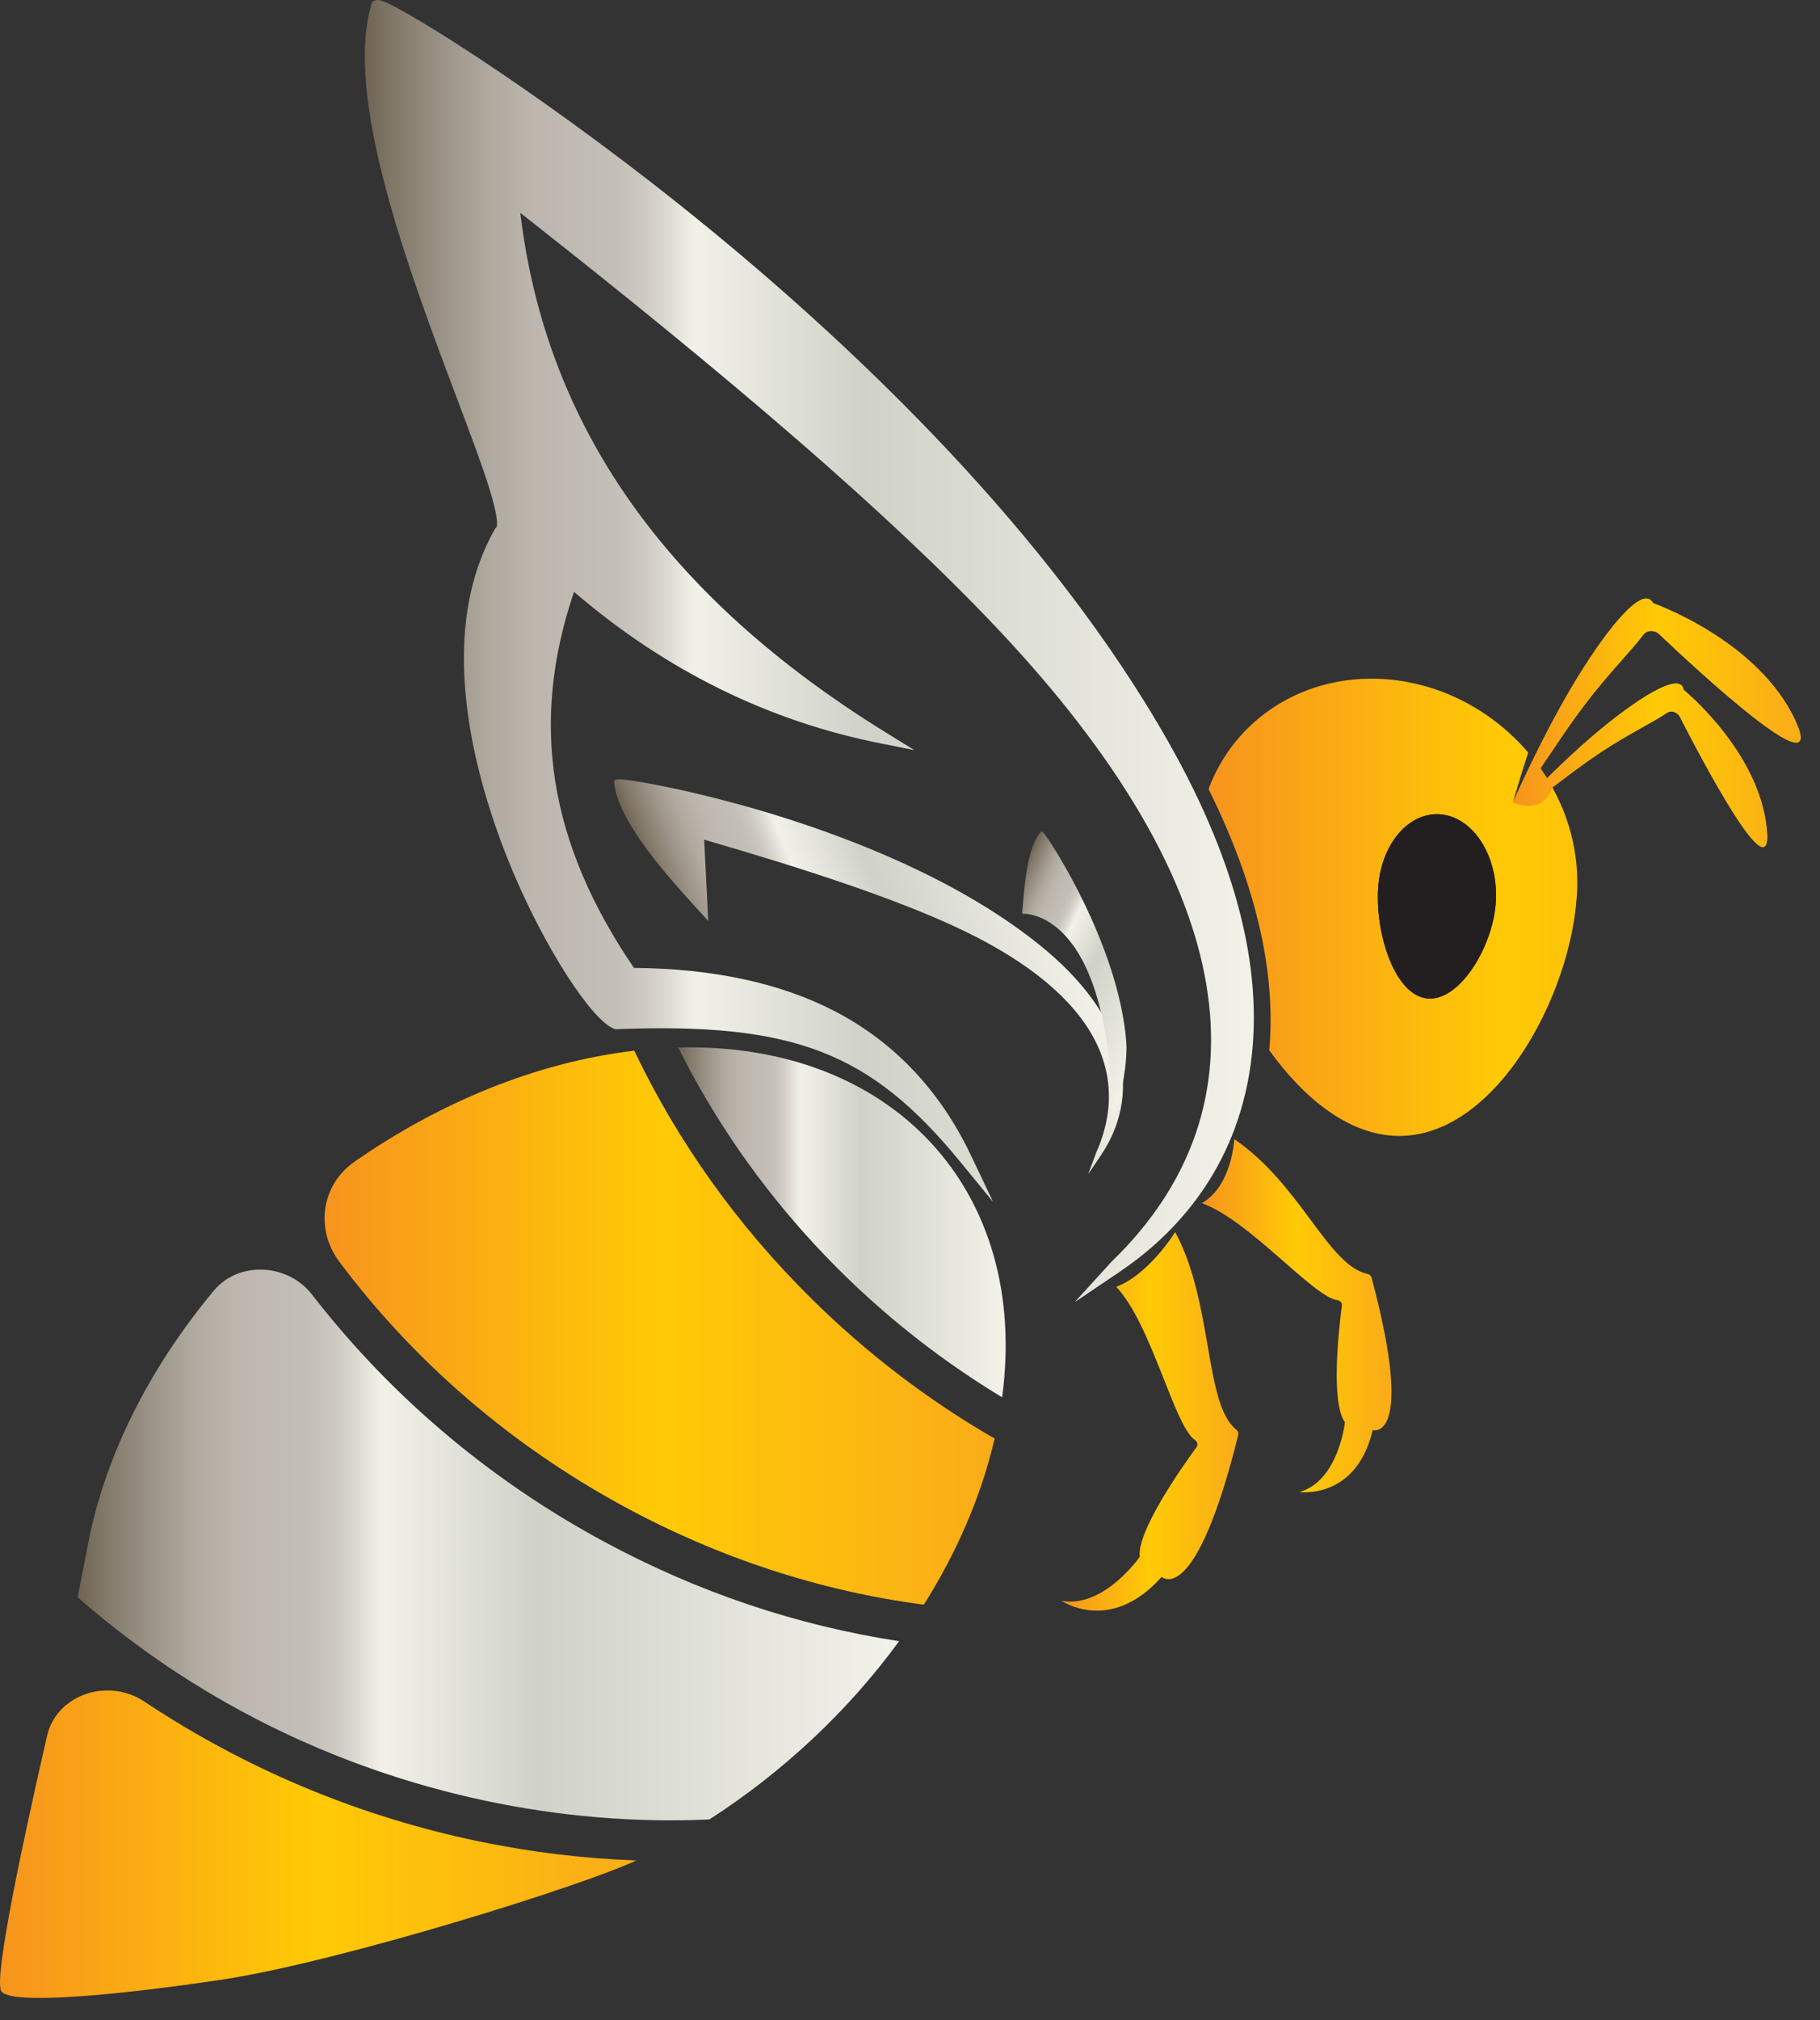 <svg width="64" height="71" viewBox="0 0 64 71" fill="none" xmlns="http://www.w3.org/2000/svg">
<rect x="0" y="0" width="64" height="71" fill="#333333" stroke="none"/>
<path d="M13.064 0.143L13.089 0.06L13.17 0.023C13.263 -0.02 13.365 0.006 13.443 0.033C14.325 0.341 19.482 3.559 24.999 8.085C30.074 12.248 36.921 18.703 41.108 26.113C43.56 30.451 44.506 34.36 43.926 37.757C43.31 41.366 41.122 43.514 39.382 44.689L37.787 45.765L39.075 44.353C44.692 38.925 43.736 31.234 35.016 22.029C31.221 18.023 25.674 13.271 18.297 7.481C19.188 14.966 23.433 20.971 31.136 25.733L32.15 26.36L30.995 26.131C27.038 25.351 23.397 23.56 20.185 20.799C18.623 25.398 19.297 29.625 22.293 34.014C25.086 34.038 27.458 34.552 29.358 35.539C31.455 36.628 33.064 38.335 34.148 40.613L34.921 42.238L33.765 40.827C30.609 36.978 27.916 35.929 21.691 36.168L21.64 36.17L21.591 36.152C20.808 35.857 19.191 33.356 18.06 30.689C16.859 27.855 15.175 22.503 17.404 18.592L17.425 18.555L17.456 18.533C17.479 18.496 17.554 18.272 17.196 17.129C16.937 16.302 16.528 15.218 16.054 13.962C14.381 9.521 12.084 3.425 13.063 0.143H13.064Z" fill="url(#paint0_linear_6_80)"/>
<path d="M24.905 32.364C23.565 30.909 21.726 28.911 21.593 27.49L21.59 27.454L21.615 27.427C21.645 27.396 21.688 27.39 21.723 27.388C22.112 27.37 24.607 27.809 27.445 28.697C30.056 29.514 33.709 30.94 36.483 33.15C38.108 34.444 39.083 35.807 39.389 37.21C39.714 38.701 39.204 39.873 38.715 40.598L38.267 41.263L38.544 40.517C39.868 37.543 38.298 34.719 33.492 32.523C31.4 31.567 28.515 30.595 24.761 29.509" fill="url(#paint1_linear_6_80)"/>
<path d="M38.814 35.306C38.45 34.216 37.821 32.83 36.938 31.087L38.814 35.306Z" fill="url(#paint2_linear_6_80)"/>
<path d="M35.944 32.113C36.019 31.127 36.122 29.774 36.596 29.24L36.608 29.227H36.627C36.649 29.227 36.665 29.24 36.678 29.253C36.817 29.389 37.508 30.45 38.151 31.791C38.742 33.023 39.467 34.845 39.605 36.613C39.686 37.648 39.129 39.778 39.112 39.06C38.939 31.859 35.944 32.112 35.944 32.112L35.944 32.113Z" fill="url(#paint3_linear_6_80)"/>
<path d="M7.761 69.577C4.004 70.137 0.349 70.463 0.045 69.976C-0.236 69.526 0.866 64.439 1.657 60.995C1.748 60.598 1.952 60.264 2.226 60.006C2.316 59.922 2.413 59.846 2.516 59.778C2.516 59.778 2.517 59.778 2.518 59.777C2.542 59.761 2.568 59.745 2.593 59.731C2.596 59.728 2.6 59.726 2.604 59.724C2.626 59.711 2.648 59.698 2.671 59.686C2.677 59.683 2.683 59.68 2.689 59.677C2.709 59.666 2.73 59.655 2.751 59.645C2.758 59.641 2.766 59.637 2.774 59.634C2.793 59.625 2.812 59.616 2.831 59.607C2.841 59.603 2.851 59.599 2.86 59.595C2.878 59.587 2.896 59.579 2.914 59.572C2.925 59.568 2.936 59.564 2.947 59.56C2.964 59.553 2.981 59.547 2.998 59.541C3.011 59.536 3.023 59.532 3.036 59.528C3.051 59.522 3.068 59.517 3.084 59.513C3.098 59.508 3.111 59.504 3.125 59.5C3.14 59.495 3.155 59.491 3.169 59.488C3.185 59.484 3.2 59.48 3.215 59.476C3.229 59.473 3.242 59.47 3.256 59.467C3.273 59.463 3.289 59.459 3.306 59.456C3.318 59.453 3.331 59.451 3.343 59.448C3.361 59.445 3.379 59.442 3.398 59.438C3.408 59.437 3.418 59.435 3.428 59.434C3.449 59.431 3.469 59.428 3.49 59.425C3.497 59.425 3.504 59.424 3.511 59.423C3.535 59.42 3.559 59.418 3.583 59.416C3.584 59.416 3.585 59.416 3.586 59.416C3.645 59.411 3.704 59.408 3.764 59.408C4.211 59.404 4.669 59.528 5.077 59.799C5.212 59.889 5.348 59.978 5.485 60.066C8.95 62.298 12.749 63.853 16.766 64.696C18.637 65.088 20.51 65.316 22.372 65.381C20.57 66.247 11.924 68.954 7.763 69.577H7.761Z" fill="url(#paint4_linear_6_80)"/>
<path d="M24.944 63.941C22.362 64.058 19.718 63.844 17.072 63.284C11.7 62.145 6.775 59.678 2.732 56.133L3.097 54.252C3.712 51.082 5.306 48.011 7.524 45.352C8.39 44.313 10.114 44.389 10.972 45.496C11.289 45.904 11.616 46.307 11.954 46.702C14.559 49.745 17.688 52.261 21.239 54.177C24.53 55.953 28.02 57.126 31.617 57.676C29.845 60.106 27.544 62.27 24.944 63.941H24.944Z" fill="url(#paint5_linear_6_80)"/>
<path d="M32.486 56.394C28.882 55.921 25.308 54.767 21.942 52.943C17.96 50.785 14.559 47.848 11.938 44.348C11.068 43.187 11.305 41.637 12.463 40.829C15.45 38.746 18.857 37.334 22.29 36.926C22.294 36.926 22.299 36.925 22.303 36.925C23.841 40.142 25.933 43.068 28.522 45.627C30.475 47.559 32.639 49.209 34.975 50.556C34.51 52.57 33.65 54.545 32.487 56.394H32.486Z" fill="url(#paint6_linear_6_80)"/>
<path d="M35.24 49.106C30.379 46.174 26.377 41.882 23.849 36.813C31.362 36.619 36.217 41.812 35.24 49.106Z" fill="url(#paint7_linear_6_80)"/>
<path d="M43.543 50.428C42.028 56.539 40.849 55.416 40.849 55.416C39.047 57.442 37.333 56.258 37.333 56.258C38.816 56.528 40.079 54.712 40.079 54.712C39.971 53.813 41.58 51.533 42.076 50.857C42.135 50.777 42.106 50.666 42.02 50.607C41.289 50.112 40.5 46.543 39.251 45.222C40.408 44.789 41.326 43.298 41.326 43.298C42.68 45.822 42.336 49.342 43.479 50.248C43.534 50.291 43.559 50.362 43.543 50.428H43.543Z" fill="url(#paint8_linear_6_80)"/>
<path d="M48.271 50.257C47.691 52.716 45.697 52.434 45.697 52.434C47.073 52.043 47.294 49.985 47.294 49.985C46.785 49.269 47.084 46.662 47.188 45.879C47.2 45.786 47.124 45.704 47.023 45.69C46.173 45.575 43.946 42.889 42.263 42.283C43.331 41.671 43.403 40.032 43.403 40.032C45.742 41.629 46.7 44.479 48.092 44.771C48.159 44.785 48.213 44.835 48.23 44.898C49.785 50.713 48.271 50.258 48.271 50.258V50.257Z" fill="url(#paint9_linear_6_80)"/>
<path d="M63.146 25.349C61.838 22.489 58.129 21.199 58.129 21.199C57.776 20.489 56.415 22.2 55.225 24.221C54.139 26.064 53.202 28.204 53.202 28.204C53.202 28.204 53.409 27.459 53.739 26.447C52.509 25.008 50.724 24.021 48.742 23.871C45.861 23.654 43.414 25.266 42.498 27.729C44.278 31.31 44.862 34.364 44.633 36.908C45.84 38.59 47.381 39.834 49.033 39.916C52.709 40.097 55.537 34.468 55.463 30.866C55.44 29.727 55.124 28.638 54.589 27.672C55.061 27.32 55.571 26.918 56.267 26.453C57.226 25.812 58.188 25.349 58.61 25.054C58.761 24.948 58.985 25.016 59.076 25.195C59.781 26.577 62.363 31.504 62.128 29.134C61.858 26.395 59.202 24.243 59.202 24.243C59.114 23.559 57.535 24.559 56.007 25.862C55.435 26.351 54.868 26.888 54.399 27.352C54.325 27.233 54.248 27.115 54.167 27C54.609 26.367 55.05 25.658 55.73 24.759C56.544 23.684 57.426 22.801 57.779 22.314C57.906 22.139 58.176 22.125 58.344 22.283C59.632 23.506 64.273 27.816 63.144 25.348L63.146 25.349ZM52.593 31.796C52.457 33.351 51.272 35.267 50.132 35.082C48.988 34.897 48.33 32.67 48.47 31.105C48.611 29.544 49.65 28.439 50.788 28.635C51.922 28.83 52.729 30.244 52.593 31.796V31.796Z" fill="url(#paint10_linear_6_80)"/>
<path d="M52.593 31.796C52.457 33.351 51.272 35.267 50.132 35.082C48.988 34.897 48.33 32.67 48.47 31.105C48.611 29.544 49.65 28.439 50.788 28.635C51.922 28.83 52.729 30.244 52.593 31.796V31.796Z" fill="url(#paint11_radial_6_80)"/>
<path d="M54.589 27.672C55.062 27.32 55.572 26.918 56.268 26.453C57.227 25.813 58.189 25.349 58.61 25.055C58.762 24.949 58.985 25.017 59.076 25.196C59.782 26.578 62.363 31.505 62.129 29.134C61.858 26.395 59.203 24.244 59.203 24.244C59.114 23.559 57.536 24.559 56.008 25.863C55.435 26.352 54.869 26.888 54.4 27.352C54.326 27.233 54.249 27.115 54.168 27C54.61 26.368 55.05 25.658 55.73 24.76C56.544 23.685 57.427 22.801 57.78 22.315C57.907 22.14 58.177 22.125 58.344 22.284C59.632 23.506 64.273 27.816 63.145 25.348C61.837 22.489 58.128 21.199 58.128 21.199C57.775 20.489 56.414 22.2 55.224 24.221C54.139 26.063 53.201 28.204 53.201 28.204C53.201 28.204 54.258 28.683 54.588 27.672" fill="url(#paint12_linear_6_80)"/>
<defs>
<linearGradient id="paint0_linear_6_80" x1="12.829" y1="22.883" x2="44.092" y2="22.883" gradientUnits="userSpaceOnUse">
<stop stop-color="#6F6452"/>
<stop offset="0.03" stop-color="#817767"/>
<stop offset="0.09" stop-color="#9C9488"/>
<stop offset="0.14" stop-color="#B0A99F"/>
<stop offset="0.19" stop-color="#BCB6AE"/>
<stop offset="0.24" stop-color="#C1BBB3"/>
<stop offset="0.28" stop-color="#C3BEB6"/>
<stop offset="0.31" stop-color="#CCC8BF"/>
<stop offset="0.34" stop-color="#DCD9D0"/>
<stop offset="0.37" stop-color="#F2F1E8"/>
<stop offset="0.56" stop-color="#D0D2C7"/>
<stop offset="0.99" stop-color="#F2F1E8"/>
</linearGradient>
<linearGradient id="paint1_linear_6_80" x1="25.051" y1="36.312" x2="37.133" y2="31.433" gradientUnits="userSpaceOnUse">
<stop stop-color="#6F6452"/>
<stop offset="0.03" stop-color="#817767"/>
<stop offset="0.09" stop-color="#9C9488"/>
<stop offset="0.14" stop-color="#B0A99F"/>
<stop offset="0.19" stop-color="#BCB6AE"/>
<stop offset="0.24" stop-color="#C1BBB3"/>
<stop offset="0.28" stop-color="#C3BEB6"/>
<stop offset="0.31" stop-color="#CCC8BF"/>
<stop offset="0.34" stop-color="#DCD9D0"/>
<stop offset="0.37" stop-color="#F2F1E8"/>
<stop offset="0.56" stop-color="#D0D2C7"/>
<stop offset="0.99" stop-color="#F2F1E8"/>
</linearGradient>
<linearGradient id="paint2_linear_6_80" x1="36.301" y1="32.459" x2="39.458" y2="33.931" gradientUnits="userSpaceOnUse">
<stop stop-color="#231F20"/>
<stop offset="0.5" stop-color="#231F20"/>
<stop offset="1" stop-color="#231F20"/>
</linearGradient>
<linearGradient id="paint3_linear_6_80" x1="34.88" y1="32.809" x2="40.856" y2="35.596" gradientUnits="userSpaceOnUse">
<stop stop-color="#6F6452"/>
<stop offset="0.03" stop-color="#817767"/>
<stop offset="0.09" stop-color="#9C9488"/>
<stop offset="0.14" stop-color="#B0A99F"/>
<stop offset="0.19" stop-color="#BCB6AE"/>
<stop offset="0.24" stop-color="#C1BBB3"/>
<stop offset="0.28" stop-color="#C3BEB6"/>
<stop offset="0.31" stop-color="#CCC8BF"/>
<stop offset="0.34" stop-color="#DCD9D0"/>
<stop offset="0.37" stop-color="#F2F1E8"/>
<stop offset="0.56" stop-color="#D0D2C7"/>
<stop offset="0.99" stop-color="#F2F1E8"/>
</linearGradient>
<linearGradient id="paint4_linear_6_80" x1="-0" y1="64.811" x2="22.371" y2="64.811" gradientUnits="userSpaceOnUse">
<stop stop-color="#F7941D"/>
<stop offset="0.5" stop-color="#FFCA05"/>
<stop offset="1" stop-color="#FAAC18"/>
</linearGradient>
<linearGradient id="paint5_linear_6_80" x1="2.732" y1="54.295" x2="31.617" y2="54.295" gradientUnits="userSpaceOnUse">
<stop stop-color="#6F6452"/>
<stop offset="0.03" stop-color="#817767"/>
<stop offset="0.09" stop-color="#9C9488"/>
<stop offset="0.14" stop-color="#B0A99F"/>
<stop offset="0.19" stop-color="#BCB6AE"/>
<stop offset="0.24" stop-color="#C1BBB3"/>
<stop offset="0.28" stop-color="#C3BEB6"/>
<stop offset="0.31" stop-color="#CCC8BF"/>
<stop offset="0.34" stop-color="#DCD9D0"/>
<stop offset="0.37" stop-color="#F2F1E8"/>
<stop offset="0.56" stop-color="#D0D2C7"/>
<stop offset="0.99" stop-color="#F2F1E8"/>
</linearGradient>
<linearGradient id="paint6_linear_6_80" x1="11.414" y1="46.659" x2="34.975" y2="46.659" gradientUnits="userSpaceOnUse">
<stop stop-color="#F7941D"/>
<stop offset="0.5" stop-color="#FFCA05"/>
<stop offset="1" stop-color="#FAAC18"/>
</linearGradient>
<linearGradient id="paint7_linear_6_80" x1="23.849" y1="42.957" x2="35.365" y2="42.957" gradientUnits="userSpaceOnUse">
<stop stop-color="#6F6452"/>
<stop offset="0.03" stop-color="#817767"/>
<stop offset="0.09" stop-color="#9C9488"/>
<stop offset="0.14" stop-color="#B0A99F"/>
<stop offset="0.19" stop-color="#BCB6AE"/>
<stop offset="0.24" stop-color="#C1BBB3"/>
<stop offset="0.28" stop-color="#C3BEB6"/>
<stop offset="0.31" stop-color="#CCC8BF"/>
<stop offset="0.34" stop-color="#DCD9D0"/>
<stop offset="0.37" stop-color="#F2F1E8"/>
<stop offset="0.56" stop-color="#D0D2C7"/>
<stop offset="0.99" stop-color="#F2F1E8"/>
</linearGradient>
<linearGradient id="paint8_linear_6_80" x1="37.333" y1="49.95" x2="43.548" y2="49.95" gradientUnits="userSpaceOnUse">
<stop stop-color="#F7941D"/>
<stop offset="0.5" stop-color="#FFCA05"/>
<stop offset="1" stop-color="#FAAC18"/>
</linearGradient>
<linearGradient id="paint9_linear_6_80" x1="42.263" y1="46.238" x2="48.932" y2="46.238" gradientUnits="userSpaceOnUse">
<stop stop-color="#F7941D"/>
<stop offset="0.5" stop-color="#FFCA05"/>
<stop offset="1" stop-color="#FAAC18"/>
</linearGradient>
<linearGradient id="paint10_linear_6_80" x1="42.498" y1="30.478" x2="63.321" y2="30.478" gradientUnits="userSpaceOnUse">
<stop stop-color="#F7941D"/>
<stop offset="0.5" stop-color="#FFCA05"/>
<stop offset="1" stop-color="#FAAC18"/>
</linearGradient>
<radialGradient id="paint11_radial_6_80" cx="0" cy="0" r="1" gradientUnits="userSpaceOnUse" gradientTransform="translate(50.53 31.854) scale(2.723)">
<stop stop-color="#231F20"/>
<stop offset="0.41" stop-color="#231F20"/>
<stop offset="1" stop-color="#231F20"/>
</radialGradient>
<linearGradient id="paint12_linear_6_80" x1="53.202" y1="25.403" x2="63.321" y2="25.403" gradientUnits="userSpaceOnUse">
<stop stop-color="#F7941D"/>
<stop offset="0.5" stop-color="#FFCA05"/>
<stop offset="1" stop-color="#FAAC18"/>
</linearGradient>
</defs>
</svg>
